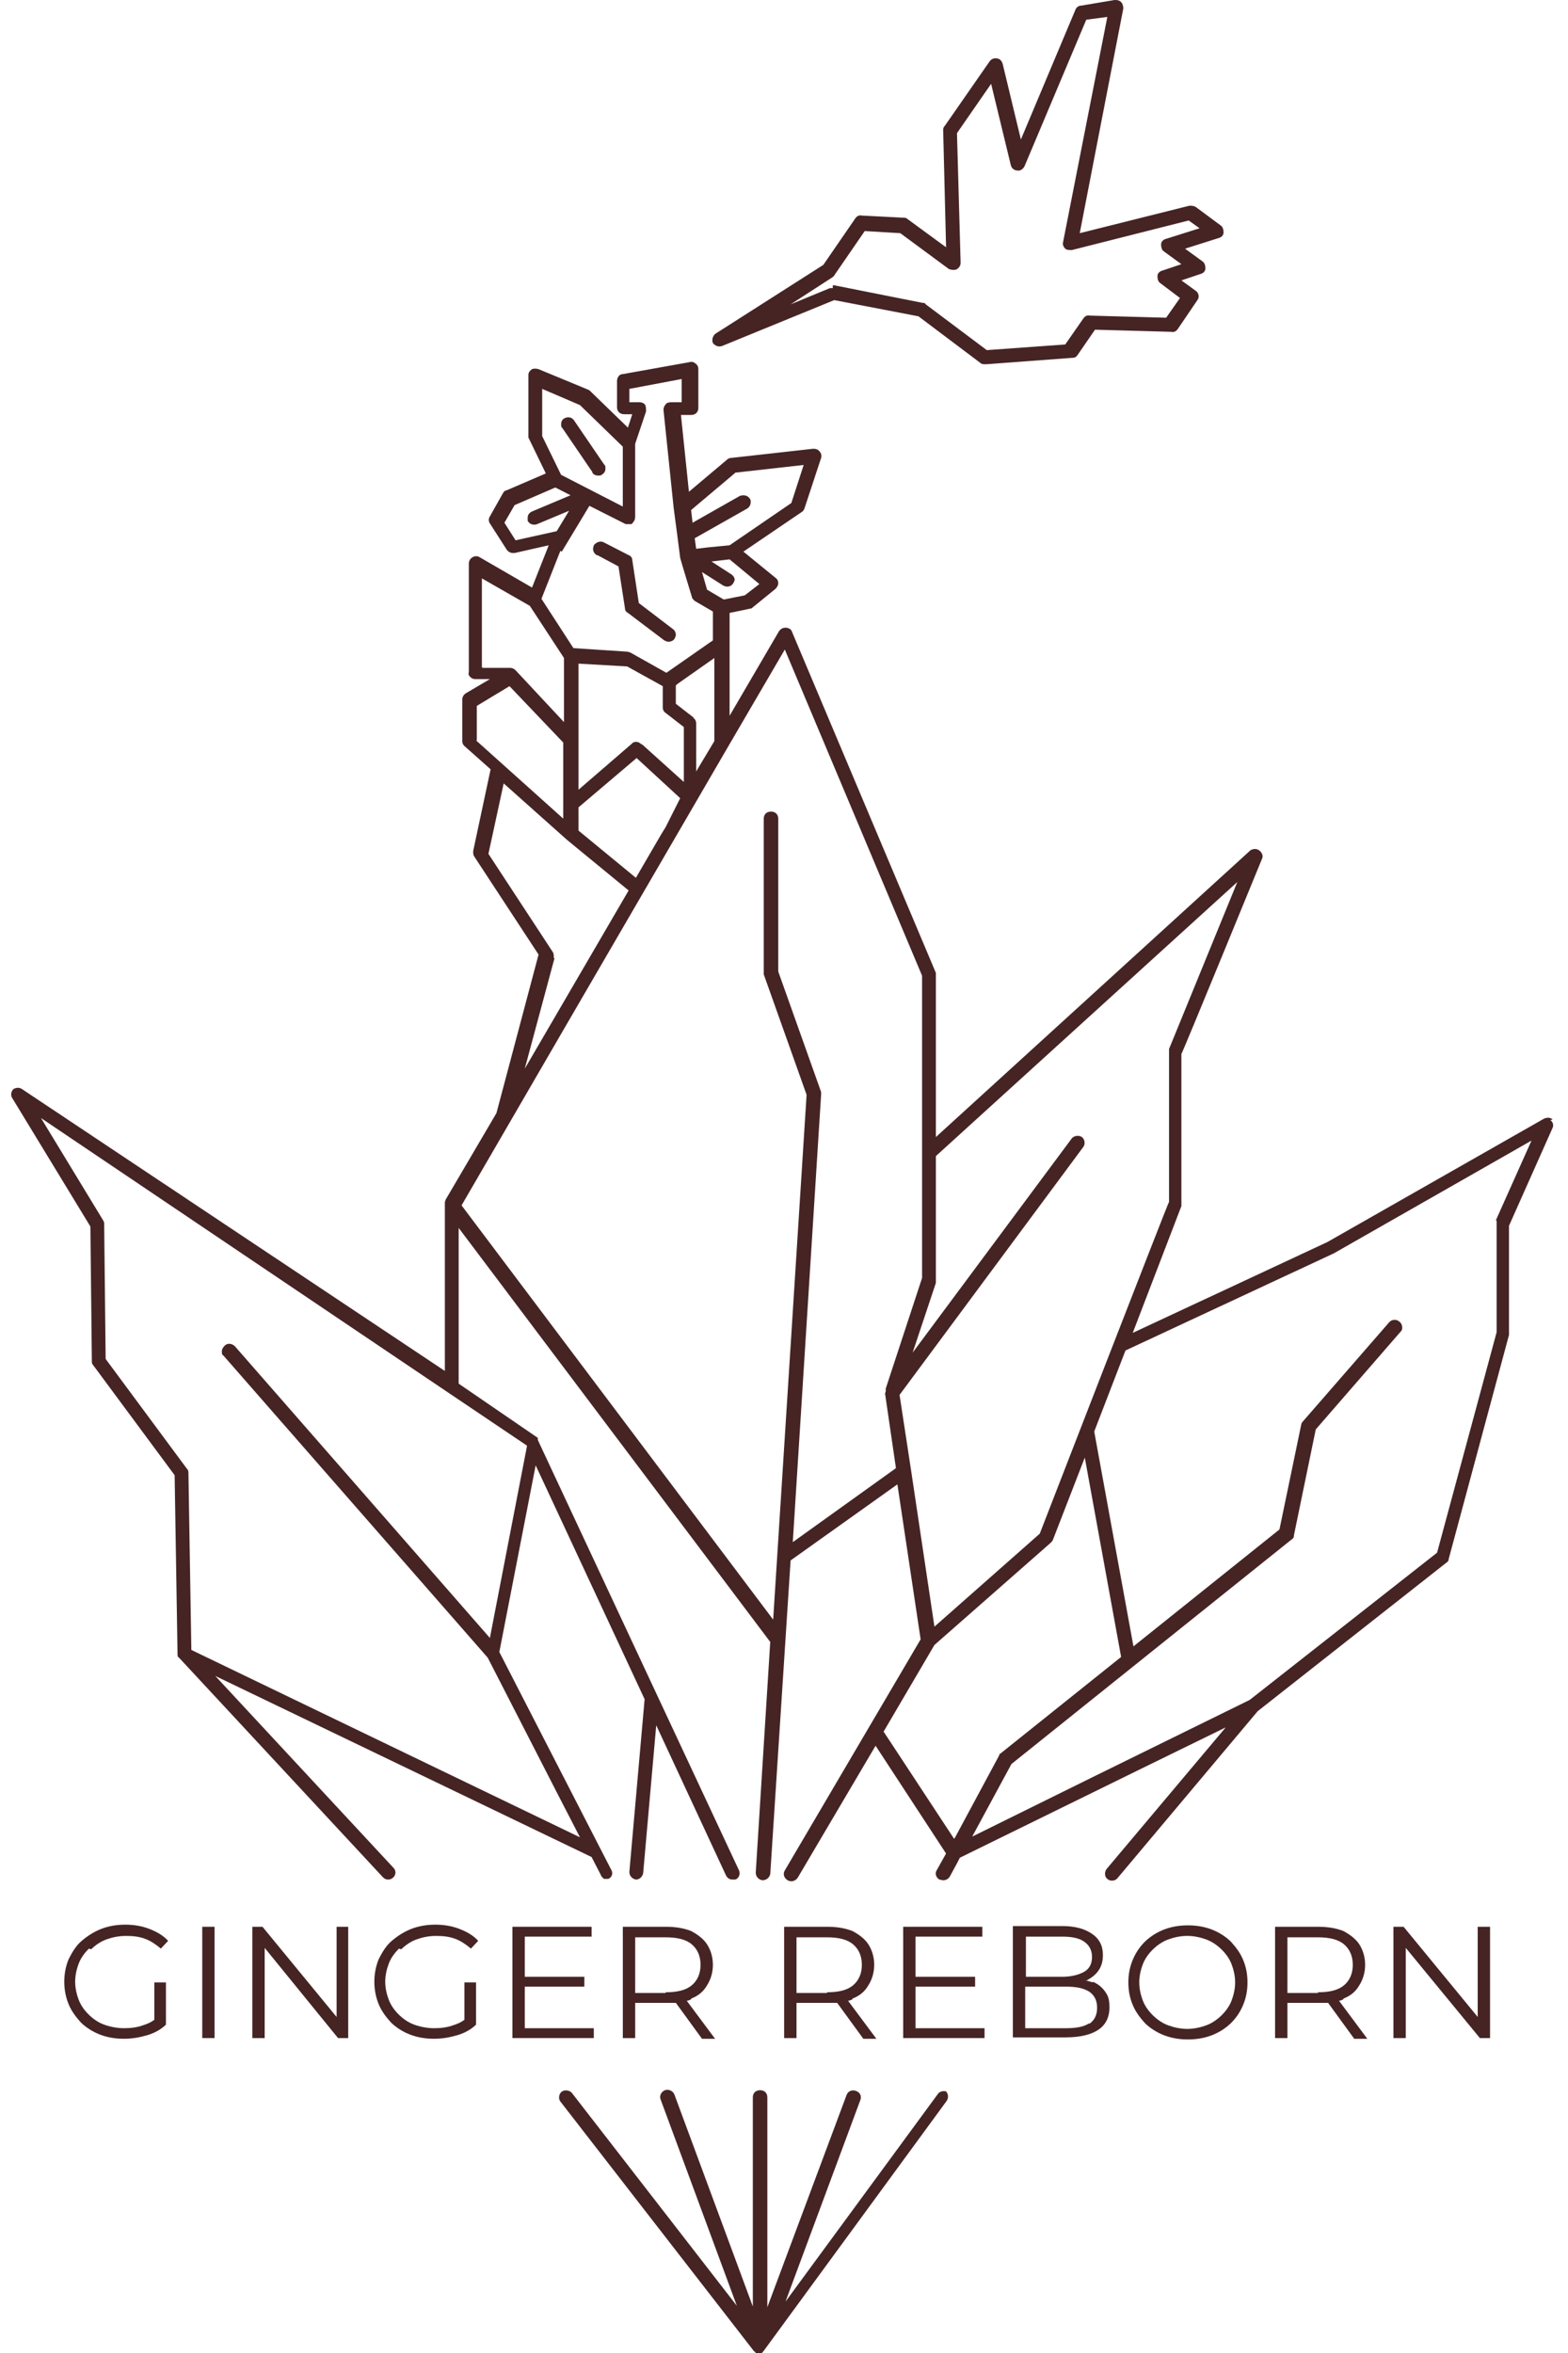 <?xml version="1.0" encoding="UTF-8"?>
<svg xmlns="http://www.w3.org/2000/svg" width="66" height="99" viewBox="0 0 66 99" fill="none">
  <path d="M39.73 78.845L40.188 77.954L39.73 78.845Z" fill="#462424"></path>
  <path d="M39.73 78.845L40.188 77.954L39.73 78.845Z" fill="#462424"></path>
  <path d="M35.053 12.004H35.114L38.844 12.745C38.905 12.745 38.936 12.745 38.966 12.805L41.535 14.731L44.837 14.494L45.601 13.398C45.662 13.309 45.754 13.249 45.876 13.279L49.086 13.368L49.667 12.538L48.842 11.915C48.75 11.856 48.719 11.738 48.719 11.619C48.719 11.501 48.811 11.412 48.934 11.382L49.728 11.115L48.995 10.582C48.903 10.522 48.872 10.404 48.872 10.285C48.872 10.167 48.964 10.078 49.086 10.048L50.493 9.604L50.034 9.277L45.112 10.522C45.02 10.522 44.898 10.522 44.837 10.463C44.775 10.404 44.714 10.285 44.745 10.196L46.61 0.711L45.723 0.83L43.124 6.995C43.063 7.114 42.941 7.203 42.819 7.173C42.696 7.173 42.574 7.084 42.544 6.936L41.718 3.527L40.281 5.602L40.434 11.056C40.434 11.175 40.373 11.263 40.281 11.323C40.189 11.382 40.036 11.352 39.945 11.323L37.896 9.811L36.398 9.722L35.114 11.589C35.114 11.619 35.053 11.649 35.022 11.678L33.279 12.805L34.931 12.123C34.961 12.123 35.022 12.123 35.053 12.123V12.004ZM41.443 15.324C41.382 15.324 41.321 15.324 41.259 15.265L38.66 13.309L35.114 12.627L30.405 14.553C30.253 14.613 30.1 14.553 30.008 14.435C29.947 14.287 30.008 14.139 30.1 14.05L34.655 11.145L36.001 9.189C36.062 9.1 36.154 9.04 36.276 9.07L38.019 9.159C38.08 9.159 38.141 9.159 38.202 9.218L39.822 10.404L39.7 5.483C39.7 5.424 39.7 5.365 39.761 5.306L41.657 2.579C41.718 2.49 41.84 2.431 41.963 2.46C42.085 2.46 42.177 2.579 42.207 2.697L42.971 5.869L45.265 0.415C45.295 0.326 45.387 0.237 45.509 0.237L46.916 0C47.007 0 47.099 0 47.191 0.089C47.252 0.148 47.282 0.267 47.282 0.356L45.448 9.811L50.065 8.655C50.157 8.655 50.248 8.655 50.34 8.714L51.38 9.485C51.471 9.544 51.502 9.663 51.502 9.781C51.502 9.9 51.41 9.989 51.288 10.018L49.881 10.463L50.615 10.997C50.707 11.056 50.737 11.175 50.737 11.293C50.737 11.412 50.646 11.501 50.523 11.53L49.728 11.797L50.34 12.242C50.462 12.33 50.493 12.508 50.401 12.627L49.576 13.842C49.514 13.931 49.423 13.99 49.3 13.961L46.09 13.872L45.356 14.939C45.295 15.028 45.234 15.057 45.112 15.057L41.535 15.324H41.443Z" fill="#462424"></path>
  <path d="M24.934 19.891C24.995 19.98 25.087 20.009 25.178 20.009C25.27 20.009 25.301 20.009 25.362 19.95C25.454 19.891 25.484 19.802 25.484 19.713C25.484 19.624 25.484 19.594 25.423 19.535L24.169 17.697C24.078 17.549 23.894 17.519 23.741 17.608C23.65 17.668 23.619 17.757 23.619 17.846C23.619 17.934 23.619 17.964 23.68 18.023L24.934 19.861V19.891Z" fill="#462424"></path>
  <path d="M25.146 23.357L26.033 23.831L26.308 25.609C26.308 25.698 26.369 25.757 26.43 25.787L27.959 26.943C28.02 26.973 28.081 27.002 28.143 27.002C28.204 27.002 28.326 26.973 28.387 26.884C28.418 26.825 28.448 26.765 28.448 26.706C28.448 26.647 28.418 26.528 28.326 26.469L26.889 25.372L26.614 23.564C26.614 23.475 26.553 23.386 26.461 23.357L25.422 22.823C25.269 22.734 25.085 22.823 24.994 22.942C24.994 22.971 24.963 23.03 24.963 23.09C24.963 23.208 25.024 23.297 25.116 23.357H25.146Z" fill="#462424"></path>
  <path d="M3.836 82.015C4.02 81.837 4.234 81.689 4.478 81.6C4.723 81.511 4.998 81.452 5.304 81.452C5.61 81.452 5.854 81.481 6.099 81.57C6.343 81.659 6.557 81.808 6.771 81.985L7.077 81.659C6.863 81.422 6.588 81.274 6.282 81.155C5.977 81.037 5.64 80.978 5.273 80.978C4.906 80.978 4.57 81.037 4.264 81.155C3.959 81.274 3.683 81.452 3.439 81.659C3.194 81.867 3.041 82.133 2.889 82.43C2.766 82.726 2.705 83.052 2.705 83.378C2.705 83.704 2.766 84.031 2.889 84.327C3.011 84.623 3.194 84.86 3.408 85.098C3.622 85.305 3.897 85.483 4.203 85.601C4.509 85.72 4.845 85.779 5.212 85.779C5.579 85.779 5.885 85.72 6.191 85.631C6.496 85.542 6.771 85.394 6.985 85.186V83.408H6.496V84.979C6.343 85.098 6.191 85.157 6.007 85.216C5.763 85.305 5.487 85.335 5.212 85.335C4.937 85.335 4.631 85.275 4.387 85.186C4.142 85.098 3.928 84.949 3.745 84.772C3.561 84.594 3.408 84.386 3.317 84.149C3.225 83.912 3.164 83.645 3.164 83.378C3.164 83.112 3.225 82.845 3.317 82.608C3.408 82.371 3.561 82.163 3.745 81.985L3.836 82.015Z" fill="#462424"></path>
  <path d="M8.513 85.75H9.032V81.067H8.513V85.75Z" fill="#462424"></path>
  <path d="M14.168 84.861L11.049 81.067H10.621V85.75H11.141V81.956L14.229 85.75H14.657V81.067H14.168V84.861Z" fill="#462424"></path>
  <path d="M16.888 82.015C17.072 81.837 17.286 81.689 17.53 81.6C17.775 81.511 18.05 81.452 18.356 81.452C18.661 81.452 18.906 81.481 19.151 81.57C19.395 81.659 19.609 81.808 19.823 81.985L20.129 81.659C19.915 81.422 19.64 81.274 19.334 81.155C19.028 81.037 18.692 80.978 18.325 80.978C17.958 80.978 17.622 81.037 17.316 81.155C17.01 81.274 16.735 81.452 16.491 81.659C16.246 81.867 16.093 82.133 15.94 82.43C15.818 82.726 15.757 83.052 15.757 83.378C15.757 83.704 15.818 84.031 15.94 84.327C16.063 84.623 16.246 84.86 16.46 85.098C16.674 85.305 16.949 85.483 17.255 85.601C17.561 85.72 17.897 85.779 18.264 85.779C18.631 85.779 18.937 85.72 19.242 85.631C19.548 85.542 19.823 85.394 20.037 85.186V83.408H19.548V84.979C19.395 85.098 19.242 85.157 19.059 85.216C18.814 85.305 18.539 85.335 18.264 85.335C17.989 85.335 17.683 85.275 17.438 85.186C17.194 85.098 16.98 84.949 16.796 84.772C16.613 84.594 16.46 84.386 16.368 84.149C16.277 83.912 16.215 83.645 16.215 83.378C16.215 83.112 16.277 82.845 16.368 82.608C16.46 82.371 16.613 82.163 16.796 81.985L16.888 82.015Z" fill="#462424"></path>
  <path d="M22.089 83.586H24.596V83.171H22.089V81.482H24.902V81.067H21.569V85.75H24.994V85.335H22.089V83.586Z" fill="#462424"></path>
  <path d="M28.02 83.853H26.736V81.511H28.02C28.509 81.511 28.876 81.6 29.12 81.808C29.365 82.015 29.487 82.312 29.487 82.668C29.487 83.023 29.365 83.32 29.12 83.527C28.876 83.734 28.509 83.823 28.02 83.823V83.853ZM29.09 84.09C29.395 83.972 29.61 83.794 29.762 83.527C29.915 83.29 30.007 82.993 30.007 82.668C30.007 82.341 29.915 82.045 29.762 81.808C29.61 81.571 29.365 81.393 29.09 81.245C28.784 81.126 28.448 81.067 28.02 81.067H26.216V85.75H26.736V84.268H28.05C28.173 84.268 28.325 84.268 28.448 84.268L29.548 85.78H30.099L28.906 84.179C28.968 84.179 29.029 84.15 29.09 84.12V84.09Z" fill="#462424"></path>
  <path d="M34.81 83.853H33.526V81.511H34.81C35.299 81.511 35.666 81.6 35.91 81.808C36.155 82.015 36.277 82.312 36.277 82.668C36.277 83.023 36.155 83.32 35.91 83.527C35.666 83.734 35.299 83.823 34.81 83.823V83.853ZM35.88 84.09C36.186 83.972 36.4 83.794 36.553 83.527C36.705 83.29 36.797 82.993 36.797 82.668C36.797 82.341 36.705 82.045 36.553 81.808C36.4 81.571 36.155 81.393 35.88 81.245C35.574 81.126 35.238 81.067 34.81 81.067H33.006V85.75H33.526V84.268H34.84C34.963 84.268 35.115 84.268 35.238 84.268L36.339 85.78H36.889L35.696 84.179C35.758 84.179 35.819 84.15 35.88 84.12V84.09Z" fill="#462424"></path>
  <path d="M38.536 83.586H41.044V83.171H38.536V81.482H41.349V81.067H38.017V85.75H41.441V85.335H38.536V83.586Z" fill="#462424"></path>
  <path d="M45.843 85.127C45.629 85.276 45.293 85.335 44.865 85.335H43.153V83.586H44.865C45.293 83.586 45.599 83.645 45.843 83.794C46.057 83.942 46.179 84.149 46.179 84.475C46.179 84.802 46.057 85.009 45.843 85.157V85.127ZM44.712 81.482C45.109 81.482 45.415 81.541 45.629 81.689C45.843 81.837 45.965 82.045 45.965 82.341C45.965 82.638 45.843 82.845 45.629 82.964C45.415 83.082 45.109 83.171 44.712 83.171H43.183V81.482H44.712ZM45.996 83.408C45.904 83.379 45.812 83.349 45.69 83.319H45.751C45.965 83.201 46.118 83.082 46.241 82.904C46.363 82.727 46.424 82.519 46.424 82.252C46.424 81.867 46.271 81.571 45.965 81.363C45.66 81.156 45.262 81.037 44.712 81.037H42.633V85.72H44.865C45.476 85.72 45.935 85.602 46.241 85.394C46.546 85.187 46.699 84.861 46.699 84.475C46.699 84.09 46.638 83.972 46.516 83.794C46.394 83.616 46.21 83.468 45.996 83.379V83.408Z" fill="#462424"></path>
  <path d="M51.837 84.178C51.745 84.415 51.592 84.623 51.409 84.801C51.225 84.978 51.011 85.127 50.767 85.216C50.522 85.305 50.247 85.364 49.972 85.364C49.697 85.364 49.421 85.305 49.177 85.216C48.932 85.127 48.718 84.978 48.535 84.801C48.351 84.623 48.198 84.415 48.107 84.178C48.015 83.941 47.954 83.674 47.954 83.407C47.954 83.141 48.015 82.874 48.107 82.637C48.198 82.4 48.351 82.192 48.535 82.014C48.718 81.837 48.932 81.688 49.177 81.599C49.421 81.51 49.697 81.451 49.972 81.451C50.247 81.451 50.522 81.51 50.767 81.599C51.011 81.688 51.225 81.837 51.409 82.014C51.592 82.192 51.745 82.4 51.837 82.637C51.928 82.874 51.989 83.141 51.989 83.407C51.989 83.674 51.928 83.941 51.837 84.178ZM51.806 81.688C51.592 81.481 51.317 81.303 51.011 81.184C50.705 81.066 50.369 81.007 50.002 81.007C49.635 81.007 49.299 81.066 48.993 81.184C48.688 81.303 48.412 81.481 48.198 81.688C47.984 81.896 47.801 82.163 47.679 82.459C47.556 82.755 47.495 83.052 47.495 83.407C47.495 83.763 47.556 84.06 47.679 84.356C47.801 84.652 47.984 84.889 48.198 85.127C48.412 85.334 48.688 85.512 48.993 85.63C49.299 85.749 49.635 85.808 50.002 85.808C50.369 85.808 50.705 85.749 51.011 85.63C51.317 85.512 51.592 85.334 51.806 85.127C52.02 84.919 52.204 84.652 52.326 84.356C52.448 84.06 52.509 83.763 52.509 83.407C52.509 83.052 52.448 82.755 52.326 82.459C52.204 82.163 52.02 81.925 51.806 81.688Z" fill="#462424"></path>
  <path d="M55.474 83.853H54.19V81.511H55.474C55.963 81.511 56.33 81.6 56.575 81.808C56.819 82.015 56.941 82.312 56.941 82.668C56.941 83.023 56.819 83.32 56.575 83.527C56.33 83.734 55.963 83.823 55.474 83.823V83.853ZM56.544 84.09C56.85 83.972 57.064 83.794 57.217 83.527C57.369 83.29 57.461 82.993 57.461 82.668C57.461 82.341 57.369 82.045 57.217 81.808C57.064 81.571 56.819 81.393 56.544 81.245C56.238 81.126 55.902 81.067 55.474 81.067H53.67V85.75H54.19V84.268H55.504C55.627 84.268 55.779 84.268 55.902 84.268L57.002 85.78H57.553L56.361 84.179C56.422 84.179 56.483 84.15 56.544 84.12V84.09Z" fill="#462424"></path>
  <path d="M62.199 81.067V84.861L59.08 81.067H58.652V85.75H59.172V81.956L62.291 85.75H62.719V81.067H62.199Z" fill="#462424"></path>
  <path d="M62.996 51.367C62.996 51.397 62.996 51.456 62.996 51.486V56.051L60.489 65.328L52.601 71.523L45.905 74.813L40.922 77.273L42.573 74.22L54.374 64.765C54.436 64.735 54.466 64.676 54.466 64.587L55.383 60.141L58.961 56.021C59.022 55.962 59.022 55.903 59.022 55.843C59.022 55.784 58.991 55.665 58.9 55.606C58.777 55.487 58.563 55.517 58.471 55.636L54.833 59.815C54.803 59.845 54.772 59.904 54.772 59.934L53.855 64.35L47.709 69.27L46.058 60.23L47.373 56.821L56.148 52.731L64.464 47.989L62.966 51.338L62.996 51.367ZM40.157 77.362L37.467 73.272L37.192 72.857L39.332 69.211L44.224 64.913C44.254 64.884 44.285 64.854 44.316 64.795L45.661 61.327L47.19 69.715L42.114 73.776C42.084 73.776 42.053 73.835 42.053 73.865L40.188 77.333L40.157 77.362ZM38.353 61.89L37.864 58.689L45.6 48.255C45.691 48.137 45.661 47.929 45.538 47.84C45.416 47.751 45.202 47.781 45.111 47.9L38.415 56.91L39.393 53.976C39.393 53.976 39.393 53.917 39.393 53.887V48.641L52.081 37.11L49.207 44.135C49.207 44.165 49.207 44.194 49.207 44.254V50.567C49.177 50.567 43.765 64.528 43.765 64.528L39.332 68.44L38.353 61.89ZM37.253 58.629L37.712 61.771L33.37 64.884L34.562 46.062C34.562 46.003 34.562 45.973 34.562 45.943L32.758 40.875V34.443C32.758 34.265 32.636 34.146 32.453 34.146C32.269 34.146 32.147 34.265 32.147 34.443V40.904C32.147 40.934 32.147 40.964 32.147 40.993L33.951 46.062L32.544 68.144L19.428 50.715L21.477 47.188L23.8 43.187L30.679 31.36L33.034 27.329L38.812 41.053V53.768L37.283 58.422C37.283 58.452 37.283 58.511 37.283 58.541L37.253 58.629ZM23.311 40.312C23.311 40.223 23.311 40.134 23.28 40.075L20.559 35.925L21.201 32.961L23.861 35.332L26.46 37.466L22.088 44.965L23.341 40.312H23.311ZM20.07 31.153V29.7L21.446 28.87L23.708 31.242V34.443L20.04 31.153H20.07ZM20.284 28.07V24.335L22.302 25.491L23.739 27.685V30.382L21.691 28.189C21.629 28.129 21.538 28.1 21.477 28.1H20.315L20.284 28.07ZM28.631 33.583L28.019 34.798L27.836 35.095L26.766 36.933L24.351 34.947V33.968L26.796 31.894L28.631 33.583ZM26.98 31.301C26.858 31.182 26.674 31.182 26.582 31.301L24.351 33.227V27.922L26.399 28.04L27.897 28.87V29.76C27.897 29.849 27.928 29.937 28.019 29.997L28.784 30.59V32.901L27.041 31.331L26.98 31.301ZM29.212 30.204L28.447 29.611V28.841L28.509 28.781L30.068 27.685V31.182L29.303 32.457V30.441C29.303 30.352 29.273 30.264 29.181 30.204H29.212ZM23.647 23.209L24.381 21.994L24.809 21.282L26.338 22.053H26.399H26.46H26.521H26.582C26.674 21.964 26.735 21.875 26.735 21.757V18.674L27.194 17.311C27.194 17.222 27.194 17.133 27.163 17.044C27.102 16.955 27.011 16.925 26.919 16.925H26.491V16.362L28.692 15.947V16.925H28.233C28.142 16.925 28.05 16.955 28.019 17.014C27.958 17.073 27.928 17.162 27.928 17.251L28.356 21.371L28.509 22.527L28.631 23.476C28.631 23.505 29.12 25.106 29.12 25.106C29.12 25.165 29.181 25.225 29.242 25.284L30.007 25.729V26.944L29.793 27.092L28.05 28.307L26.521 27.448C26.491 27.448 26.43 27.418 26.399 27.418L24.137 27.27L22.791 25.195L23.586 23.179L23.647 23.209ZM21.721 22.764L21.232 21.994L21.66 21.253L23.372 20.512L23.494 20.571L24.014 20.838L22.394 21.52C22.271 21.579 22.21 21.668 22.21 21.786C22.21 21.905 22.21 21.875 22.21 21.905C22.271 22.053 22.455 22.112 22.608 22.053L23.953 21.49L23.433 22.349L21.691 22.735L21.721 22.764ZM22.822 18.348V16.362L24.412 17.044L26.215 18.793V21.312L23.617 19.978L22.822 18.348ZM30.924 19.889L33.828 19.563L33.309 21.164L30.71 22.942L29.793 23.031L29.303 23.09L29.242 22.646L31.444 21.401C31.535 21.342 31.597 21.253 31.597 21.134C31.597 21.016 31.597 21.045 31.566 20.986C31.474 20.838 31.291 20.808 31.138 20.867L29.151 21.994L29.09 21.46L30.954 19.889H30.924ZM31.963 24.573L31.352 25.047L30.465 25.225L29.762 24.81L29.548 24.069L30.435 24.632C30.588 24.721 30.771 24.691 30.863 24.543C30.893 24.484 30.924 24.424 30.924 24.395C30.924 24.306 30.863 24.217 30.771 24.157L29.946 23.624L30.71 23.535L31.963 24.573ZM22.18 60.852L20.62 68.915L9.889 56.644C9.767 56.525 9.583 56.495 9.461 56.614C9.4 56.673 9.338 56.762 9.338 56.851C9.338 56.94 9.338 56.999 9.4 57.029L20.529 69.745L23.494 75.525L24.412 77.303L8.054 69.419L7.932 61.979C7.932 61.919 7.932 61.86 7.871 61.801L4.447 57.177L4.385 51.516C4.385 51.456 4.385 51.427 4.355 51.367L1.725 47.04L18.878 58.6L22.18 60.823V60.852ZM65.351 47.099C65.259 47.01 65.106 47.01 64.984 47.07L55.873 52.257L47.679 56.08L49.727 50.745C49.727 50.715 49.727 50.686 49.727 50.656V44.343C49.758 44.343 53.121 36.132 53.121 36.132C53.182 36.014 53.121 35.865 52.999 35.777C52.876 35.688 52.724 35.717 52.632 35.777L39.393 47.84V41.053C39.393 41.023 39.393 40.964 39.393 40.934L33.339 26.588C33.309 26.47 33.187 26.41 33.064 26.41C32.942 26.41 32.85 26.47 32.789 26.558L30.71 30.115V25.788L31.566 25.61C31.627 25.61 31.658 25.58 31.688 25.551L32.636 24.78C32.697 24.721 32.758 24.632 32.758 24.543C32.758 24.454 32.728 24.365 32.636 24.306L31.291 23.209L33.737 21.549C33.798 21.52 33.828 21.46 33.859 21.401L34.562 19.267C34.593 19.178 34.562 19.059 34.501 19C34.44 18.911 34.348 18.881 34.226 18.881L30.771 19.267C30.71 19.267 30.649 19.297 30.618 19.326L28.998 20.69L28.662 17.459H29.09C29.273 17.459 29.395 17.34 29.395 17.162V15.532C29.395 15.443 29.365 15.354 29.273 15.295C29.212 15.236 29.12 15.206 29.028 15.236L26.215 15.74C26.063 15.74 25.971 15.888 25.971 16.036V17.133C25.971 17.311 26.093 17.429 26.277 17.429H26.613L26.43 17.992L24.84 16.451C24.84 16.451 24.779 16.392 24.748 16.392L22.669 15.532C22.577 15.502 22.455 15.502 22.394 15.532C22.302 15.591 22.241 15.68 22.241 15.769V18.289C22.241 18.318 22.241 18.378 22.241 18.407L22.975 19.919L21.324 20.63C21.262 20.63 21.201 20.69 21.171 20.749L20.62 21.727C20.559 21.816 20.559 21.934 20.62 22.023L21.324 23.12C21.385 23.209 21.477 23.268 21.599 23.268H21.66L23.097 22.942L22.394 24.721L20.192 23.446C20.101 23.387 19.978 23.387 19.887 23.446C19.795 23.505 19.734 23.594 19.734 23.713V28.278C19.703 28.366 19.734 28.426 19.795 28.485C19.856 28.544 19.917 28.574 20.009 28.574H20.62L19.611 29.167C19.52 29.226 19.459 29.315 19.459 29.433V31.182C19.459 31.271 19.489 31.331 19.55 31.39L20.651 32.368L19.917 35.806C19.917 35.895 19.917 35.954 19.948 36.014L22.669 40.163L20.896 46.833L18.755 50.478C18.755 50.508 18.725 50.538 18.725 50.597V50.627V57.681L0.931 45.825C0.808 45.736 0.655 45.765 0.564 45.825C0.472 45.914 0.441 46.062 0.503 46.18L3.805 51.605L3.866 57.266C3.866 57.325 3.866 57.385 3.927 57.444L7.351 62.068L7.473 69.596C7.473 69.656 7.473 69.715 7.535 69.745L16.126 78.992C16.248 79.111 16.432 79.111 16.554 78.992C16.676 78.874 16.676 78.696 16.554 78.578L9.063 70.515L24.901 78.133L25.298 78.903C25.298 78.933 25.329 78.963 25.359 78.992L25.421 79.052C25.421 79.052 25.482 79.052 25.512 79.052C25.543 79.052 25.573 79.052 25.604 79.052C25.757 78.992 25.818 78.815 25.726 78.666L21.018 69.507L22.547 61.653L27.133 71.493L26.491 78.755C26.491 78.933 26.613 79.052 26.766 79.081C26.919 79.081 27.041 78.963 27.072 78.815L27.622 72.59L30.557 78.903C30.618 79.022 30.71 79.081 30.832 79.081C30.954 79.081 30.924 79.081 30.954 79.081C31.107 79.022 31.169 78.844 31.107 78.696L22.638 60.586C22.638 60.556 22.638 60.526 22.638 60.526V60.497L19.306 58.215V51.664L32.361 69.004C32.361 69.004 32.392 69.063 32.422 69.063L31.811 78.785C31.811 78.963 31.933 79.081 32.086 79.111C32.269 79.111 32.392 78.992 32.422 78.844L33.278 65.654L37.773 62.453L38.751 68.974L33.034 78.696C32.942 78.844 33.003 79.022 33.156 79.111C33.309 79.2 33.492 79.141 33.584 78.992L36.855 73.45L39.821 77.985L39.424 78.696C39.332 78.844 39.424 79.022 39.546 79.081C39.577 79.081 39.638 79.111 39.699 79.111C39.821 79.111 39.913 79.052 39.974 78.963L40.28 78.4L40.402 78.162L47.832 74.517L51.592 72.679L46.578 78.637C46.486 78.755 46.486 78.963 46.609 79.052C46.731 79.17 46.945 79.141 47.037 79.022L52.938 71.997L60.887 65.743C60.948 65.713 60.978 65.654 60.978 65.595L63.516 56.169V56.11V51.575L65.351 47.455C65.412 47.336 65.351 47.188 65.259 47.129L65.351 47.099Z" fill="#462424"></path>
  <path d="M39.912 88.033C39.759 87.944 39.576 87.974 39.484 88.092L33.064 96.836L36.213 88.359C36.274 88.211 36.213 88.033 36.029 87.974C35.876 87.914 35.693 87.974 35.632 88.151L32.299 97.073V88.24C32.299 88.062 32.177 87.944 31.994 87.944C31.81 87.944 31.688 88.062 31.688 88.24V97.043L28.386 88.122C28.325 87.974 28.141 87.885 27.988 87.944C27.835 88.003 27.744 88.181 27.805 88.329L31.015 97.014L24.075 88.062C23.983 87.944 23.769 87.914 23.647 88.003C23.524 88.092 23.494 88.299 23.586 88.418L31.749 98.941H31.779L31.81 99C31.841 99 31.871 99 31.932 99C31.932 99 31.994 99 32.024 99H32.055C32.085 99 32.116 98.941 32.146 98.911L39.851 88.388C39.943 88.24 39.912 88.062 39.79 87.974L39.912 88.033Z" fill="#462424"></path>
</svg>
